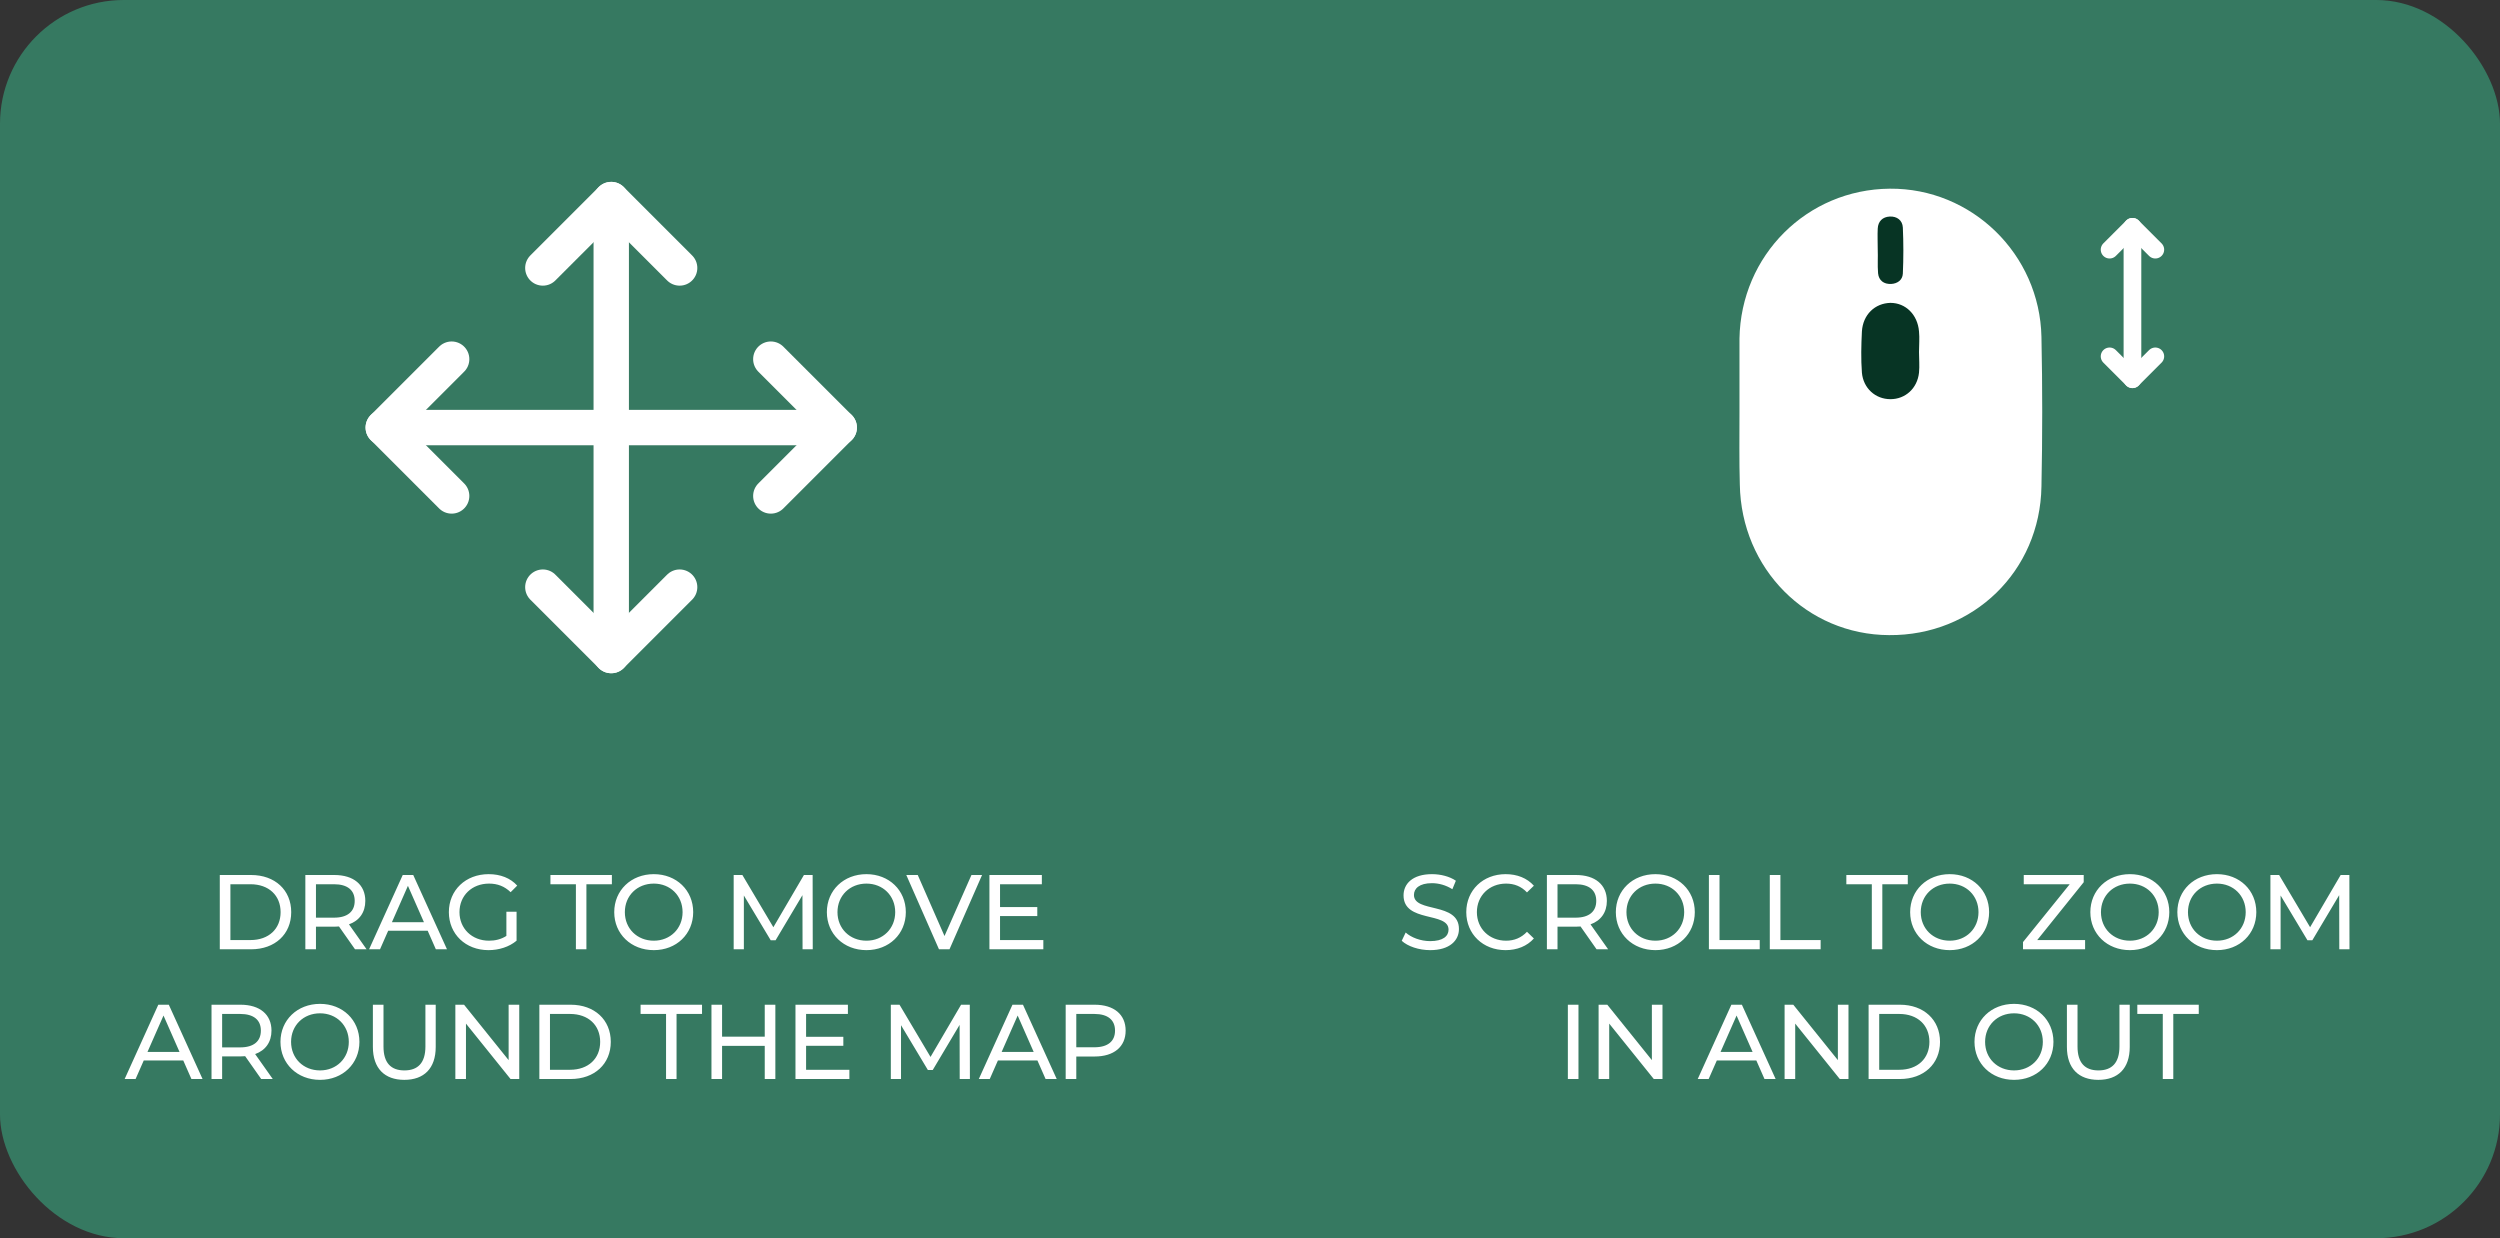 <svg width="424" height="210" viewBox="0 0 424 210" fill="none" xmlns="http://www.w3.org/2000/svg">
<rect x="0" y="0" width="424" height="210" fill="#333333" stroke="none"/>
<rect width="424" height="210" rx="21" fill="#388B6D" fill-opacity="0.8"/>
<path d="M115.266 99.58L103.666 111.18L92.066 99.58" stroke="white" stroke-width="6" stroke-linecap="round" stroke-linejoin="round"/>
<path d="M130.732 60.913L142.332 72.513L130.732 84.113" stroke="white" stroke-width="6" stroke-linecap="round" stroke-linejoin="round"/>
<path d="M76.6 60.913L65 72.513L76.6 84.113" stroke="white" stroke-width="6" stroke-linecap="round" stroke-linejoin="round"/>
<path d="M65 72.513H142.333" stroke="white" stroke-width="6" stroke-linecap="round" stroke-linejoin="round"/>
<path d="M92.066 45.447L103.666 33.847L115.266 45.447" stroke="white" stroke-width="6" stroke-linecap="round" stroke-linejoin="round"/>
<path d="M103.666 33.847V111.18" stroke="white" stroke-width="6" stroke-linecap="round" stroke-linejoin="round"/>
<path d="M37.276 161H42.586C46.636 161 49.39 158.444 49.39 154.7C49.39 150.956 46.636 148.4 42.586 148.4H37.276V161ZM39.076 159.434V149.966H42.478C45.592 149.966 47.59 151.874 47.59 154.7C47.59 157.526 45.592 159.434 42.478 159.434H39.076ZM62.173 161L59.185 156.77C60.949 156.14 61.957 154.736 61.957 152.792C61.957 150.056 59.977 148.4 56.701 148.4H51.787V161H53.587V157.166H56.701C56.971 157.166 57.241 157.148 57.493 157.13L60.211 161H62.173ZM56.647 155.636H53.587V149.966H56.647C58.951 149.966 60.157 150.992 60.157 152.792C60.157 154.592 58.951 155.636 56.647 155.636ZM73.919 161H75.809L70.085 148.4H68.303L62.597 161H64.451L65.837 157.85H72.533L73.919 161ZM66.467 156.41L69.185 150.236L71.903 156.41H66.467ZM85.883 158.732C84.983 159.308 83.993 159.542 82.931 159.542C80.033 159.542 77.927 157.472 77.927 154.7C77.927 151.892 80.033 149.858 82.949 149.858C84.371 149.858 85.559 150.308 86.603 151.316L87.719 150.2C86.567 148.922 84.875 148.256 82.877 148.256C78.971 148.256 76.127 150.974 76.127 154.7C76.127 158.426 78.971 161.144 82.841 161.144C84.605 161.144 86.351 160.604 87.611 159.542V154.628H85.883V158.732ZM97.673 161H99.455V149.966H103.775V148.4H93.353V149.966H97.673V161ZM110.888 161.144C114.722 161.144 117.566 158.408 117.566 154.7C117.566 150.992 114.722 148.256 110.888 148.256C107.018 148.256 104.174 151.01 104.174 154.7C104.174 158.39 107.018 161.144 110.888 161.144ZM110.888 159.542C108.062 159.542 105.974 157.49 105.974 154.7C105.974 151.91 108.062 149.858 110.888 149.858C113.678 149.858 115.766 151.91 115.766 154.7C115.766 157.49 113.678 159.542 110.888 159.542ZM137.841 161L137.823 148.4H136.347L131.163 157.256L125.907 148.4H124.431V161H126.159V151.874L130.713 159.47H131.541L136.095 151.82L136.113 161H137.841ZM146.95 161.144C150.784 161.144 153.628 158.408 153.628 154.7C153.628 150.992 150.784 148.256 146.95 148.256C143.08 148.256 140.236 151.01 140.236 154.7C140.236 158.39 143.08 161.144 146.95 161.144ZM146.95 159.542C144.124 159.542 142.036 157.49 142.036 154.7C142.036 151.91 144.124 149.858 146.95 149.858C149.74 149.858 151.828 151.91 151.828 154.7C151.828 157.49 149.74 159.542 146.95 159.542ZM164.759 148.4L160.187 158.75L155.651 148.4H153.707L159.251 161H161.033L166.559 148.4H164.759ZM169.606 159.434V155.366H175.924V153.836H169.606V149.966H176.698V148.4H167.806V161H176.95V159.434H169.606ZM32.464 183H34.354L28.63 170.4H26.848L21.142 183H22.996L24.382 179.85H31.078L32.464 183ZM25.012 178.41L27.73 172.236L30.448 178.41H25.012ZM46.26 183L43.272 178.77C45.036 178.14 46.044 176.736 46.044 174.792C46.044 172.056 44.064 170.4 40.788 170.4H35.874V183H37.674V179.166H40.788C41.058 179.166 41.328 179.148 41.58 179.13L44.298 183H46.26ZM40.734 177.636H37.674V171.966H40.734C43.038 171.966 44.244 172.992 44.244 174.792C44.244 176.592 43.038 177.636 40.734 177.636ZM54.28 183.144C58.114 183.144 60.958 180.408 60.958 176.7C60.958 172.992 58.114 170.256 54.28 170.256C50.41 170.256 47.566 173.01 47.566 176.7C47.566 180.39 50.41 183.144 54.28 183.144ZM54.28 181.542C51.454 181.542 49.366 179.49 49.366 176.7C49.366 173.91 51.454 171.858 54.28 171.858C57.07 171.858 59.158 173.91 59.158 176.7C59.158 179.49 57.07 181.542 54.28 181.542ZM68.569 183.144C71.899 183.144 73.897 181.218 73.897 177.564V170.4H72.151V177.492C72.151 180.282 70.855 181.542 68.587 181.542C66.319 181.542 65.041 180.282 65.041 177.492V170.4H63.241V177.564C63.241 181.218 65.257 183.144 68.569 183.144ZM86.263 170.4V179.796L78.704 170.4H77.228V183H79.028V173.604L86.588 183H88.064V170.4H86.263ZM91.475 183H96.785C100.835 183 103.589 180.444 103.589 176.7C103.589 172.956 100.835 170.4 96.785 170.4H91.475V183ZM93.275 181.434V171.966H96.677C99.791 171.966 101.789 173.874 101.789 176.7C101.789 179.526 99.791 181.434 96.677 181.434H93.275ZM112.962 183H114.744V171.966H119.064V170.4H108.642V171.966H112.962V183ZM129.7 170.4V175.818H122.464V170.4H120.664V183H122.464V177.384H129.7V183H131.5V170.4H129.7ZM136.712 181.434V177.366H143.03V175.836H136.712V171.966H143.804V170.4H134.912V183H144.056V181.434H136.712ZM164.494 183L164.476 170.4H163L157.816 179.256L152.56 170.4H151.084V183H152.812V173.874L157.366 181.47H158.194L162.748 173.82L162.766 183H164.494ZM177.33 183H179.22L173.496 170.4H171.714L166.008 183H167.862L169.248 179.85H175.944L177.33 183ZM169.878 178.41L172.596 172.236L175.314 178.41H169.878ZM185.653 170.4H180.739V183H182.539V179.184H185.653C188.929 179.184 190.909 177.528 190.909 174.792C190.909 172.056 188.929 170.4 185.653 170.4ZM185.599 177.618H182.539V171.966H185.599C187.903 171.966 189.109 172.992 189.109 174.792C189.109 176.592 187.903 177.618 185.599 177.618Z" fill="white"/>
<path d="M242.559 161.144C245.889 161.144 247.437 159.488 247.437 157.562C247.437 152.936 239.805 154.862 239.805 151.784C239.805 150.686 240.723 149.786 242.865 149.786C243.981 149.786 245.223 150.11 246.321 150.812L246.915 149.372C245.871 148.652 244.341 148.256 242.865 148.256C239.553 148.256 238.041 149.912 238.041 151.856C238.041 156.536 245.673 154.592 245.673 157.67C245.673 158.768 244.737 159.614 242.559 159.614C240.939 159.614 239.337 159.002 238.401 158.156L237.735 159.56C238.743 160.496 240.633 161.144 242.559 161.144ZM255.34 161.144C257.302 161.144 258.994 160.46 260.146 159.164L258.976 158.03C258.004 159.056 256.816 159.542 255.43 159.542C252.586 159.542 250.48 157.49 250.48 154.7C250.48 151.91 252.586 149.858 255.43 149.858C256.816 149.858 258.004 150.326 258.976 151.352L260.146 150.218C258.994 148.922 257.302 148.256 255.358 148.256C251.524 148.256 248.68 150.974 248.68 154.7C248.68 158.426 251.524 161.144 255.34 161.144ZM272.74 161L269.752 156.77C271.516 156.14 272.524 154.736 272.524 152.792C272.524 150.056 270.544 148.4 267.268 148.4H262.354V161H264.154V157.166H267.268C267.538 157.166 267.808 157.148 268.06 157.13L270.778 161H272.74ZM267.214 155.636H264.154V149.966H267.214C269.518 149.966 270.724 150.992 270.724 152.792C270.724 154.592 269.518 155.636 267.214 155.636ZM280.76 161.144C284.594 161.144 287.438 158.408 287.438 154.7C287.438 150.992 284.594 148.256 280.76 148.256C276.89 148.256 274.046 151.01 274.046 154.7C274.046 158.39 276.89 161.144 280.76 161.144ZM280.76 159.542C277.934 159.542 275.846 157.49 275.846 154.7C275.846 151.91 277.934 149.858 280.76 149.858C283.55 149.858 285.638 151.91 285.638 154.7C285.638 157.49 283.55 159.542 280.76 159.542ZM289.829 161H298.451V159.434H291.629V148.4H289.829V161ZM300.157 161H308.779V159.434H301.957V148.4H300.157V161ZM317.46 161H319.242V149.966H323.562V148.4H313.14V149.966H317.46V161ZM330.675 161.144C334.509 161.144 337.353 158.408 337.353 154.7C337.353 150.992 334.509 148.256 330.675 148.256C326.805 148.256 323.961 151.01 323.961 154.7C323.961 158.39 326.805 161.144 330.675 161.144ZM330.675 159.542C327.849 159.542 325.761 157.49 325.761 154.7C325.761 151.91 327.849 149.858 330.675 149.858C333.465 149.858 335.553 151.91 335.553 154.7C335.553 157.49 333.465 159.542 330.675 159.542ZM345.514 159.434L353.398 149.624V148.4H343.228V149.966H351.022L343.102 159.776V161H353.632V159.434H345.514ZM361.236 161.144C365.07 161.144 367.914 158.408 367.914 154.7C367.914 150.992 365.07 148.256 361.236 148.256C357.366 148.256 354.522 151.01 354.522 154.7C354.522 158.39 357.366 161.144 361.236 161.144ZM361.236 159.542C358.41 159.542 356.322 157.49 356.322 154.7C356.322 151.91 358.41 149.858 361.236 149.858C364.026 149.858 366.114 151.91 366.114 154.7C366.114 157.49 364.026 159.542 361.236 159.542ZM375.993 161.144C379.827 161.144 382.671 158.408 382.671 154.7C382.671 150.992 379.827 148.256 375.993 148.256C372.123 148.256 369.279 151.01 369.279 154.7C369.279 158.39 372.123 161.144 375.993 161.144ZM375.993 159.542C373.167 159.542 371.079 157.49 371.079 154.7C371.079 151.91 373.167 149.858 375.993 149.858C378.783 149.858 380.871 151.91 380.871 154.7C380.871 157.49 378.783 159.542 375.993 159.542ZM398.472 161L398.454 148.4H396.978L391.794 157.256L386.538 148.4H385.062V161H386.79V151.874L391.344 159.47H392.172L396.726 151.82L396.744 161H398.472ZM265.909 183H267.709V170.4H265.909V183ZM280.158 170.4V179.796L272.598 170.4H271.122V183H272.922V173.604L280.482 183H281.958V170.4H280.158ZM299.257 183H301.147L295.423 170.4H293.641L287.935 183H289.789L291.175 179.85H297.871L299.257 183ZM291.805 178.41L294.523 172.236L297.241 178.41H291.805ZM311.703 170.4V179.796L304.143 170.4H302.667V183H304.467V173.604L312.027 183H313.503V170.4H311.703ZM316.914 183H322.224C326.274 183 329.028 180.444 329.028 176.7C329.028 172.956 326.274 170.4 322.224 170.4H316.914V183ZM318.714 181.434V171.966H322.116C325.23 171.966 327.228 173.874 327.228 176.7C327.228 179.526 325.23 181.434 322.116 181.434H318.714ZM341.587 183.144C345.421 183.144 348.265 180.408 348.265 176.7C348.265 172.992 345.421 170.256 341.587 170.256C337.717 170.256 334.873 173.01 334.873 176.7C334.873 180.39 337.717 183.144 341.587 183.144ZM341.587 181.542C338.761 181.542 336.673 179.49 336.673 176.7C336.673 173.91 338.761 171.858 341.587 171.858C344.377 171.858 346.465 173.91 346.465 176.7C346.465 179.49 344.377 181.542 341.587 181.542ZM355.876 183.144C359.206 183.144 361.204 181.218 361.204 177.564V170.4H359.458V177.492C359.458 180.282 358.162 181.542 355.894 181.542C353.626 181.542 352.348 180.282 352.348 177.492V170.4H350.548V177.564C350.548 181.218 352.564 183.144 355.876 183.144ZM366.808 183H368.59V171.966H372.91V170.4H362.488V171.966H366.808V183Z" fill="white"/>
<path d="M365.543 60.44L361.665 64.318L357.787 60.44" stroke="white" stroke-width="3" stroke-linecap="round" stroke-linejoin="round"/>
<path d="M357.787 42.342L361.665 38.464L365.543 42.342" stroke="white" stroke-width="3" stroke-linecap="round" stroke-linejoin="round"/>
<path d="M361.664 38.464V64.318" stroke="white" stroke-width="3" stroke-linecap="round" stroke-linejoin="round"/>
<path d="M295.015 69.975C295.015 65.775 295.015 61.634 295.015 57.434C295.248 43.317 306.448 32.118 320.506 32.001C334.389 31.884 345.939 43.084 346.23 57.142C346.405 65.6 346.405 74.058 346.23 82.517C345.997 96.866 334.68 107.833 320.389 107.716C306.448 107.658 295.306 96.458 295.073 82.167C294.956 78.142 295.015 74.058 295.015 69.975Z" fill="white"/>
<path d="M325.464 59.709C325.464 60.875 325.58 62.042 325.464 63.209C325.172 65.892 323.13 67.7 320.622 67.7C318.055 67.7 316.014 65.834 315.78 63.209C315.605 60.875 315.664 58.542 315.78 56.209C315.955 53.35 317.997 51.425 320.622 51.367C323.189 51.367 325.23 53.35 325.464 56.209C325.58 57.375 325.464 58.542 325.464 59.709Z" fill="#073424"/>
<path d="M318.463 42.267C318.463 41.101 318.405 39.934 318.463 38.767C318.522 37.542 319.28 36.784 320.505 36.726C321.73 36.667 322.663 37.367 322.722 38.592C322.838 41.217 322.838 43.784 322.722 46.409C322.663 47.517 321.788 48.101 320.738 48.159C319.513 48.217 318.638 47.576 318.522 46.351C318.405 44.951 318.522 43.609 318.463 42.267Z" fill="#073424"/>
</svg>
